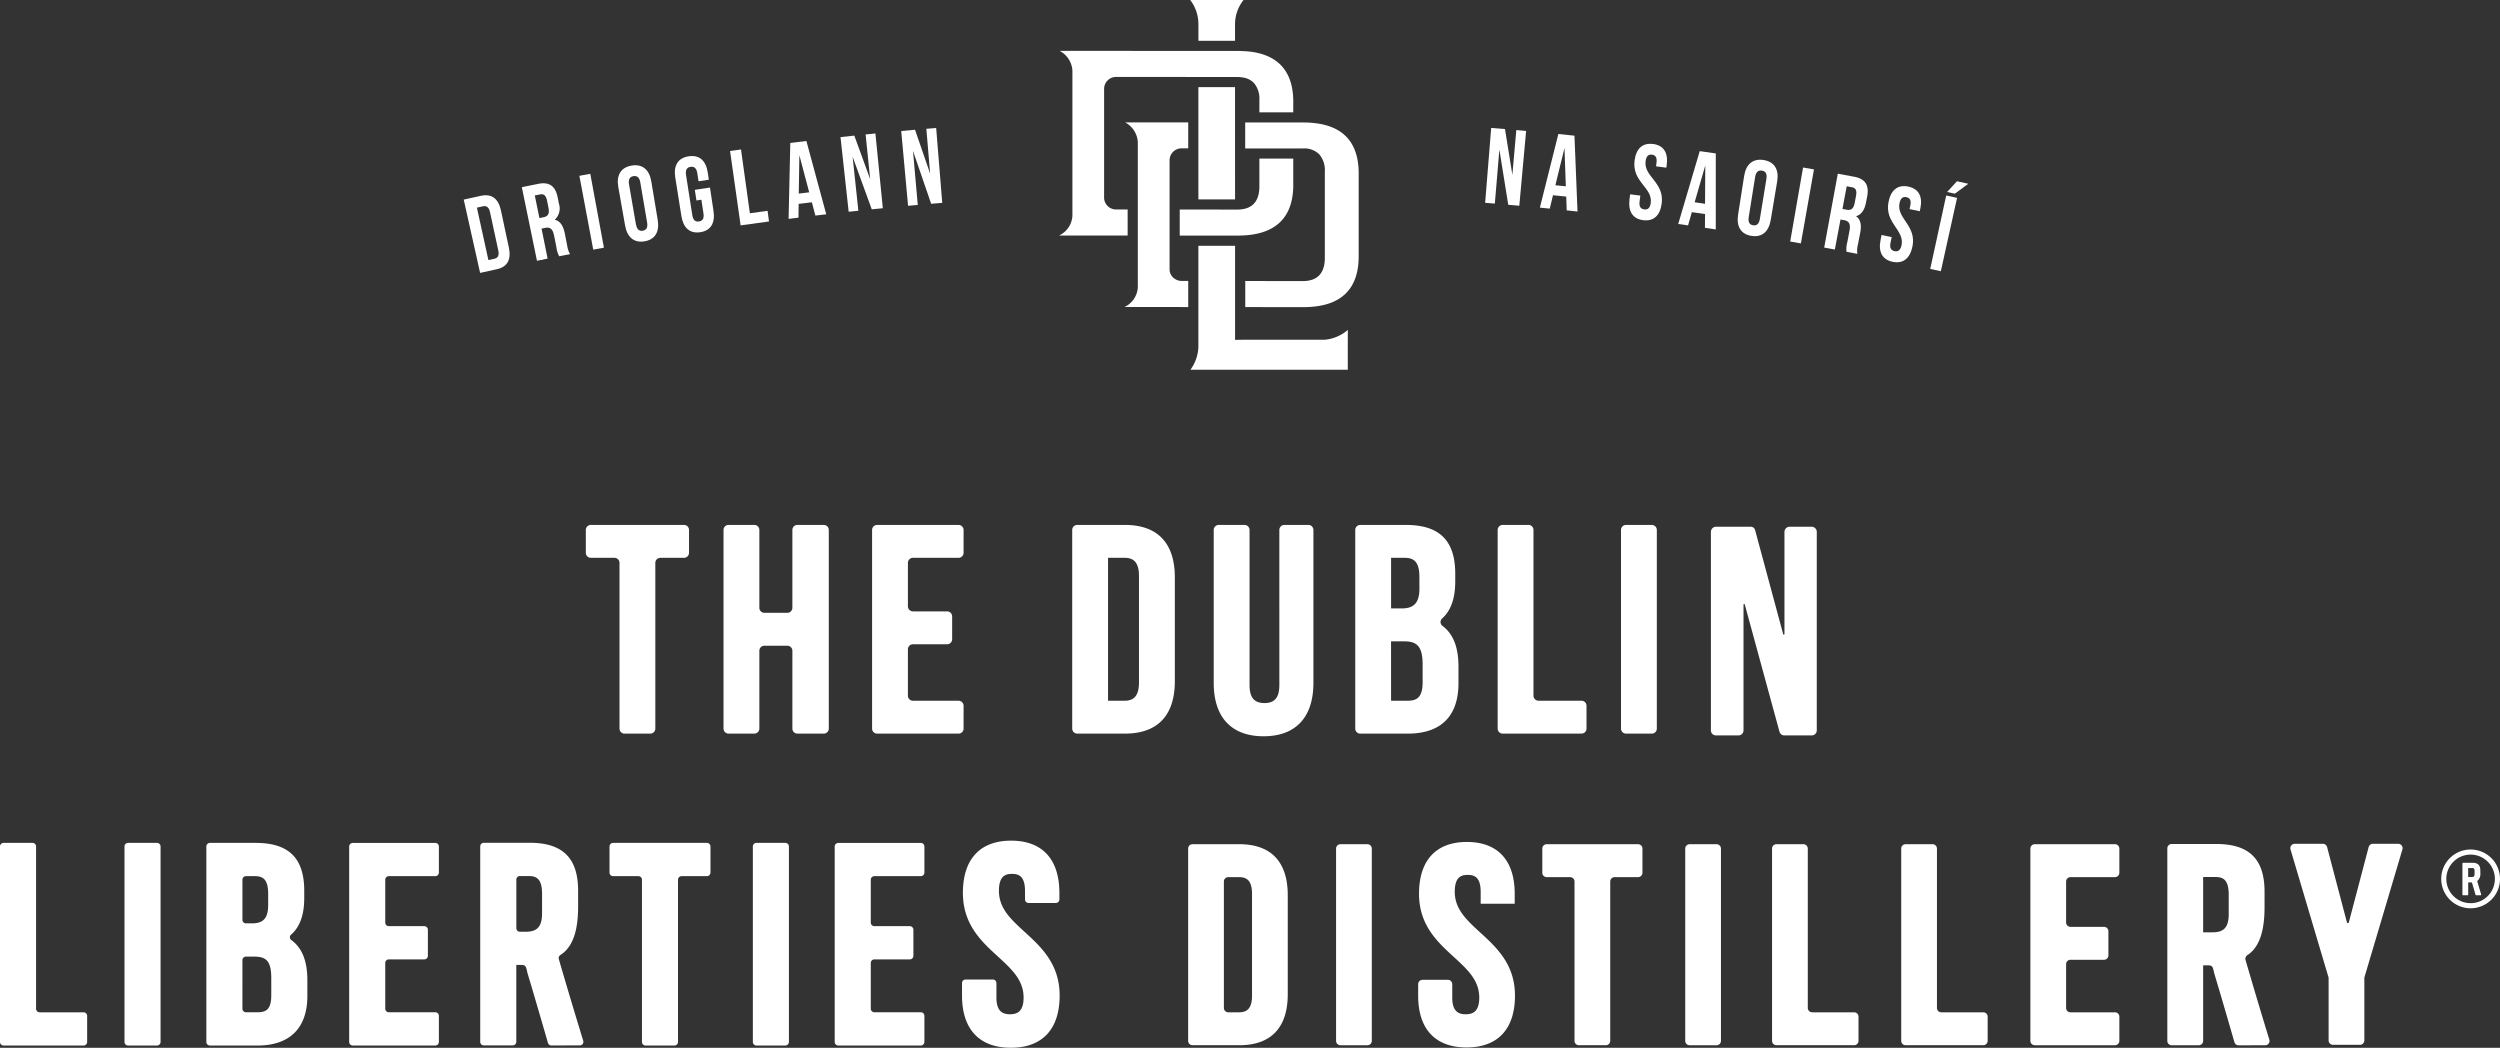 <svg id="Group_2227" data-name="Group 2227" xmlns="http://www.w3.org/2000/svg" width="326" height="136.629" viewBox="0 0 326 136.629">
  <rect x="0" y="0" width="326" height="136.629" fill="#333333" stroke="none"/>
  <g id="Group_313" data-name="Group 313" transform="translate(60.473)">
    <path id="Path_140" data-name="Path 140" d="M290.918,123.383l1.5,6.833.783-.172c.442-.1.655-.4.506-1.084q-.539-2.489-1.078-4.979c-.148-.683-.471-.872-.92-.774l-.8.174M289.2,122.33q1.119-.25,2.238-.494c1.416-.309,2.29.379,2.616,1.912l1.033,4.845c.325,1.533-.177,2.511-1.561,2.813q-1.095.239-2.19.484l-2.137-9.56" transform="translate(-289.203 -96.303)" fill="#fff"/>
    <path id="Path_141" data-name="Path 141" d="M327.095,115.875q.3,1.474.6,2.95l.55-.111c.522-.105.795-.416.641-1.184q-.094-.474-.188-.947c-.137-.686-.416-.945-.917-.844l-.682.137m3.179,7.927a3.243,3.243,0,0,1-.361-1.155l-.3-1.51c-.177-.891-.522-1.166-1.159-1.038l-.484.1q.4,1.954.79,3.909l-1.387.283q-.986-4.8-1.972-9.595,1.071-.22,2.142-.435c1.471-.294,2.247.312,2.536,1.795q.073.378.147.755a2,2,0,0,1-.538,2.131c.764.177,1.136.861,1.332,1.863q.144.741.29,1.483a3.1,3.1,0,0,0,.38,1.138q-.708.138-1.414.278" transform="translate(-317.83 -90.388)" fill="#fff"/>
    <path id="Path_142" data-name="Path 142" d="M361.315,108.647l1.422-.264,1.776,9.633-1.391.259-1.808-9.627" transform="translate(-346.236 -85.72)" fill="#fff"/>
    <path id="Path_143" data-name="Path 143" d="M387.659,110.752c.12.689.446.9.889.826s.679-.387.562-1.076q-.443-2.607-.887-5.214c-.117-.69-.447-.9-.9-.826s-.69.389-.571,1.078q.451,2.606.9,5.212m-2.3-4.867c-.274-1.543.334-2.562,1.734-2.8s2.314.517,2.57,2.063q.419,2.512.838,5.025c.257,1.546-.345,2.553-1.712,2.787s-2.269-.513-2.543-2.056l-.887-5.016" transform="translate(-365.199 -81.493)" fill="#fff"/>
    <path id="Path_144" data-name="Path 144" d="M423.439,101.692q.989-.153,1.98-.3l.46,3.073c.231,1.549-.348,2.54-1.717,2.751s-2.222-.557-2.47-2.1l-.8-5.031c-.248-1.547.338-2.549,1.741-2.766s2.263.562,2.494,2.112q.07.471.141.941l-1.341.2q-.079-.519-.158-1.038c-.105-.692-.431-.911-.884-.841s-.7.377-.588,1.069q.408,2.613.816,5.226c.108.691.427.9.873.828s.688-.361.582-1.053l-.272-1.784-.641.1q-.106-.691-.213-1.383" transform="translate(-393.31 -76.937)" fill="#fff"/>
    <path id="Path_145" data-name="Path 145" d="M455.272,93.4l1.43-.2q.577,4.158,1.155,8.316,1.154-.161,2.31-.315.093.694.185,1.387-1.852.247-3.7.51-.69-4.849-1.378-9.7" transform="translate(-420.547 -73.709)" fill="#fff"/>
    <path id="Path_146" data-name="Path 146" d="M493.111,94.793l1.36-.166q-.637-2.418-1.28-4.835-.044,2.5-.08,5m3.58,2.7-1.415.167q-.227-.868-.454-1.735-.863.1-1.726.21-.013.9-.024,1.794l-1.286.162q.093-4.95.219-9.9,1.048-.13,2.1-.255,1.311,4.775,2.59,9.558" transform="translate(-449.425 -69.548)" fill="#fff"/>
    <path id="Path_147" data-name="Path 147" d="M525.74,86.252l.75,7.055-1.263.136q-.531-4.868-1.064-9.737.9-.1,1.8-.193,1.043,2.838,2.068,5.68-.3-2.916-.594-5.833l1.278-.128.965,9.748-1.442.145q-1.235-3.439-2.5-6.872" transform="translate(-475.033 -65.828)" fill="#fff"/>
    <path id="Path_148" data-name="Path 148" d="M563.551,82.789q.312,3.534.625,7.067l-1.265.113-.891-9.754q.9-.082,1.8-.161.993,2.855,1.967,5.716-.246-2.921-.491-5.843l1.279-.105.792,9.763q-.722.058-1.444.12-1.174-3.461-2.375-6.916" transform="translate(-504.973 -63.132)" fill="#fff"/>
    <path id="Path_149" data-name="Path 149" d="M928.024,82.564q-.3,3.535-.592,7.07l-1.265-.1q.394-4.882.788-9.763.9.072,1.8.149.49,2.984.961,5.968.257-2.92.515-5.84l1.278.115q-.444,4.877-.888,9.755l-1.444-.129q-.565-3.611-1.159-7.22" transform="translate(-792.977 -63.088)" fill="#fff"/>
    <path id="Path_150" data-name="Path 150" d="M962.321,90.245l1.362.14q-.083-2.5-.175-5-.6,2.428-1.187,4.858m2.891,3.427-1.416-.151q-.029-.9-.058-1.794-.864-.09-1.729-.178-.211.872-.421,1.744l-1.289-.127q1.189-4.805,2.409-9.6,1.05.105,2.1.216.218,4.948.4,9.894" transform="translate(-819.972 -66.089)" fill="#fff"/>
    <path id="Path_151" data-name="Path 151" d="M1019.125,89.693c1.392.179,1.991,1.164,1.782,2.717q-.025.188-.05.375l-1.344-.177.061-.471c.09-.694-.136-.991-.59-1.05s-.747.173-.835.867c-.252,2,2.473,2.733,2.1,5.509-.209,1.553-1.039,2.344-2.413,2.168s-1.976-1.152-1.785-2.707q.042-.334.082-.667l1.332.167q-.049.382-.1.764c-.087.693.162.979.609,1.037s.76-.156.85-.849c.263-2-2.453-2.726-2.114-5.5.192-1.556,1.018-2.357,2.413-2.178" transform="translate(-864.038 -70.919)" fill="#fff"/>
    <path id="Path_152" data-name="Path 152" d="M1048.707,100.934l1.357.2q.02-2.5.031-5-.7,2.4-1.388,4.8m2.752,3.544-1.41-.21q.008-.9.016-1.794l-1.722-.25q-.247.862-.494,1.725l-1.284-.181q1.387-4.752,2.806-9.5,1.046.149,2.092.3.013,4.952,0,9.9" transform="translate(-888.199 -74.56)" fill="#fff"/>
    <path id="Path_153" data-name="Path 153" d="M1085.092,107.086c-.111.691.128,1,.572,1.07s.767-.145.881-.835q.427-2.61.853-5.221c.113-.69-.128-1-.581-1.072s-.78.144-.89.835q-.419,2.612-.835,5.223m-.6-5.351c.241-1.548,1.147-2.314,2.549-2.088s2.02,1.24,1.761,2.785l-.838,5.025c-.259,1.545-1.154,2.3-2.523,2.081s-1.979-1.222-1.737-2.77q.4-2.516.789-5.032" transform="translate(-917.531 -78.779)" fill="#fff"/>
    <path id="Path_154" data-name="Path 154" d="M1118.078,104.459l1.424.25q-.853,4.823-1.707,9.645l-1.393-.244q.84-4.825,1.677-9.651" transform="translate(-943.433 -82.616)" fill="#fff"/>
    <path id="Path_155" data-name="Path 155" d="M1140.528,109.974q-.278,1.478-.555,2.957l.551.1c.524.1.892-.087,1.039-.857q.091-.474.181-.948c.131-.687-.03-1.032-.533-1.127l-.683-.128m-.029,8.54a3.248,3.248,0,0,1,.1-1.206q.144-.756.289-1.512c.171-.894-.048-1.277-.684-1.4l-.485-.091-.736,3.92q-.7-.131-1.391-.259.888-4.816,1.776-9.633,1.073.2,2.146.4c1.474.279,1.965,1.133,1.676,2.615l-.147.755c-.192.989-.613,1.578-1.3,1.773.643.452.73,1.224.535,2.227q-.144.741-.288,1.483a3.123,3.123,0,0,0-.075,1.2l-1.415-.273" transform="translate(-960.191 -85.682)" fill="#fff"/>
    <path id="Path_156" data-name="Path 156" d="M1176.021,116.134c1.38.284,1.9,1.312,1.58,2.845l-.078.37-1.332-.278c.033-.156.065-.31.1-.466.142-.685-.061-1-.512-1.092s-.76.116-.9.8c-.4,1.972,2.268,2.912,1.687,5.653-.324,1.533-1.215,2.259-2.575,1.979s-1.89-1.3-1.583-2.835q.065-.33.132-.659l1.32.267q-.077.378-.154.755c-.14.685.088.989.531,1.08s.771-.1.914-.783c.413-1.975-2.251-2.9-1.7-5.647.309-1.537,1.2-2.274,2.575-1.989" transform="translate(-987.659 -91.803)" fill="#fff"/>
    <path id="Path_157" data-name="Path 157" d="M1208.677,113.373q-.876.643-1.748,1.289l-1.005-.22q.638-.7,1.278-1.4l1.474.327M1205.8,114.9l1.416.31q-1.058,4.783-2.115,9.565-.692-.154-1.385-.3,1.044-4.785,2.084-9.571" transform="translate(-1012.488 -89.408)" fill="#fff"/>
    <path id="Path_158" data-name="Path 158" d="M701.266,100.406A3.022,3.022,0,0,0,703,97.868v-19a3.135,3.135,0,0,0-1.657-2.537H704.7a.274.274,0,0,0,.048,0h4.827v3.387h-.822a1.566,1.566,0,0,0-1.611,1.512V95.5a1.452,1.452,0,0,0,.033.309,1.487,1.487,0,0,0,.447.769,1.661,1.661,0,0,0,1.131.434h.822v3.4Z" transform="translate(-615.103 -60.374)" fill="#fff"/>
    <path id="Path_159" data-name="Path 159" d="M776.541,100.452v-3.4l7.506.008c1.9,0,2.869-1.02,2.869-3.032V82.8a3.194,3.194,0,0,0-.7-2.24,2.773,2.773,0,0,0-2.173-.792l-7.512,0,0-3.388h7.605c.322,0,.638.011.939.032s.585.052.871.094a8.92,8.92,0,0,1,1.284.282,6.677,6.677,0,0,1,1.1.437c1.992,1.012,3,2.957,3,5.781V93.832c0,4.4-2.421,6.626-7.2,6.626Z" transform="translate(-674.631 -60.408)" fill="#fff"/>
    <path id="Path_160" data-name="Path 160" d="M660.464,55.824a3.021,3.021,0,0,0,1.738-2.538v-19a3.134,3.134,0,0,0-1.656-2.537H663.9a.272.272,0,0,0,.048,0h5.088l.044,0h.9l.307.008h13.52c.167,0,.325.008.483.015l.12.006a12.089,12.089,0,0,1,1.206.1c3.574.523,5.386,2.71,5.386,6.5V39.76h-4.418V38.188a3.193,3.193,0,0,0-.7-2.24,2.441,2.441,0,0,0-1.408-.721,4.248,4.248,0,0,0-.765-.072l-15.764-.01a1.566,1.566,0,0,0-1.612,1.512V50.92a1.566,1.566,0,0,0,1.612,1.512l1.458,0v3.4Z" transform="translate(-582.833 -25.114)" fill="#fff"/>
    <path id="Path_161" data-name="Path 161" d="M743.3,5.323V3.184A5.148,5.148,0,0,0,742.229,0h6.952l-.037.049a5.1,5.1,0,0,0-1.069,3.135V5.323H743.3Z" transform="translate(-647.5)" fill="#fff"/>
  </g>
  <path id="Path_162" data-name="Path 162" d="M747.342,68.983V54.343l4.777,0,.005,14.643Z" transform="translate(-591.072 -42.98)" fill="#fff"/>
  <g id="Group_314" data-name="Group 314" transform="translate(76.39 20.685)">
    <path id="Path_163" data-name="Path 163" d="M760.2,169.438l-.307-.007H742.4a5.37,5.37,0,0,0,1.033-2.932V153.27l4.784,0,0,12.271,1.069-.019h10.634a5.362,5.362,0,0,0,3-1.277c-.008,2.772-.009,4.317,0,5.189Z" transform="translate(-663.554 -141.906)" fill="#fff"/>
    <path id="Path_164" data-name="Path 164" d="M735.705,108.961v-3.4l7.518.008a4.419,4.419,0,0,0,.77-.071c1.394-.248,2.1-1.245,2.1-2.961V98.924l4.418,0v3.414c0,4.195-2.215,6.418-6.584,6.606l-.086,0c-.173.007-.345.015-.526.015Z" transform="translate(-658.259 -98.924)" fill="#fff"/>
    <path id="Path_165" data-name="Path 165" d="M1536.358,538.717h.554c.166,0,.278.063.278.372v.407c0,.273-.1.384-.337.384h-.495Zm1.186,1.747a.1.1,0,0,1,.042-.1,1.176,1.176,0,0,0,.358-1.01v-.325c0-.683-.322-1-1.014-1H1535.7a.093.093,0,0,0-.093.092v4.05a.093.093,0,0,0,.093.092h.569a.092.092,0,0,0,.092-.092v-1.589h.4c.118,0,.1.073.138.19.139.463.353,1.2.418,1.427a.091.091,0,0,0,.088.066l.558,0a.091.091,0,0,0,.088-.118c-.08-.261-.283-.926-.5-1.675" transform="translate(-1290.898 -446.206)" fill="#fff"/>
    <path id="Path_166" data-name="Path 166" d="M1526.235,530.436a3.166,3.166,0,1,0,3.165,3.165,3.168,3.168,0,0,0-3.165-3.165m0,7a3.832,3.832,0,1,1,3.832-3.832,3.837,3.837,0,0,1-3.832,3.832" transform="translate(-1280.457 -439.68)" fill="#fff"/>
    <path id="Path_167" data-name="Path 167" d="M365.984,331.641h3.079a.657.657,0,0,1,.657.657V353.91a.657.657,0,0,0,.657.657h3.358a.657.657,0,0,0,.657-.657V332.3a.658.658,0,0,1,.657-.657h3.079a.657.657,0,0,0,.657-.657V328.01a.657.657,0,0,0-.657-.658H365.984a.658.658,0,0,0-.657.658v2.974a.657.657,0,0,0,.657.657" transform="translate(-365.327 -279.587)" fill="#fff"/>
    <path id="Path_168" data-name="Path 168" d="M459.527,338.814h-2.992a.657.657,0,0,1-.657-.657V328.008a.658.658,0,0,0-.657-.657h-3.358a.657.657,0,0,0-.657.657v25.9a.658.658,0,0,0,.657.657h3.358a.658.658,0,0,0,.657-.657V343.762a.658.658,0,0,1,.657-.658h2.992a.658.658,0,0,1,.657.658v10.147a.657.657,0,0,0,.657.657h3.434a.658.658,0,0,0,.657-.657v-25.9a.658.658,0,0,0-.657-.657h-3.434a.657.657,0,0,0-.657.657v10.148a.658.658,0,0,1-.657.657" transform="translate(-433.248 -279.587)" fill="#fff"/>
    <path id="Path_169" data-name="Path 169" d="M544.51,354.567h10.617a.658.658,0,0,0,.657-.657v-2.975a.658.658,0,0,0-.657-.657h-5.946a.658.658,0,0,1-.657-.657V343.57a.658.658,0,0,1,.657-.657h4.455a.658.658,0,0,0,.658-.657v-2.974a.658.658,0,0,0-.658-.657h-4.455a.658.658,0,0,1-.657-.658V332.3a.658.658,0,0,1,.657-.657h5.946a.658.658,0,0,0,.657-.657v-2.975a.658.658,0,0,0-.657-.657H544.51a.658.658,0,0,0-.657.657v25.9a.658.658,0,0,0,.657.657" transform="translate(-506.523 -279.587)" fill="#fff"/>
    <path id="Path_170" data-name="Path 170" d="M673.328,331.642h2.135c.886,0,1.9.268,1.9,2.363v13.909c0,2.095-1.019,2.363-1.9,2.363h-2.135Zm2.211-4.29h-6.225a.657.657,0,0,0-.657.657v25.9a.658.658,0,0,0,.657.657h6.225c4.253,0,6.5-2.367,6.5-6.845V334.2c0-4.479-2.248-6.845-6.5-6.845" transform="translate(-605.23 -279.588)" fill="#fff"/>
    <path id="Path_171" data-name="Path 171" d="M765.464,348.22c0,1.635-.6,2.363-1.943,2.363s-1.944-.728-1.944-2.363V328.01a.658.658,0,0,0-.657-.657h-3.358a.658.658,0,0,0-.657.657v19.942c0,4.488,2.309,6.96,6.5,6.96s6.5-2.472,6.5-6.96V328.01a.658.658,0,0,0-.657-.657h-3.129a.658.658,0,0,0-.657.657Z" transform="translate(-675.026 -279.588)" fill="#fff"/>
    <path id="Path_172" data-name="Path 172" d="M853.532,335.648c0,1.818-.683,2.593-2.286,2.593h-1.409v-6.6h1.791c1.352,0,1.9.729,1.9,2.517Zm-3.7,6.883h1.638c1.608,0,2.479.48,2.479,3.014v2.331c0,1.993-.777,2.4-1.944,2.4h-2.172Zm6.7-2.02a.623.623,0,0,1-.05-.951c1.157-1.026,1.722-2.631,1.722-4.866v-.956c0-4.357-2.054-6.386-6.462-6.386h-5.921a.658.658,0,0,0-.658.658v25.9a.658.658,0,0,0,.658.657h6.187c4.328,0,6.616-2.274,6.616-6.577v-2.178c0-2.514-.687-4.261-2.092-5.3" transform="translate(-744.829 -279.587)" fill="#fff"/>
    <path id="Path_173" data-name="Path 173" d="M937.986,327.352h-3.357a.657.657,0,0,0-.657.657v25.9a.657.657,0,0,0,.657.657H944.9a.657.657,0,0,0,.657-.657v-2.976a.657.657,0,0,0-.657-.657h-5.6a.657.657,0,0,1-.657-.658v-21.61a.658.658,0,0,0-.657-.657" transform="translate(-815.067 -279.588)" fill="#fff"/>
    <path id="Path_174" data-name="Path 174" d="M1011.553,354.567h3.357a.657.657,0,0,0,.657-.657v-25.9a.657.657,0,0,0-.657-.657h-3.357a.658.658,0,0,0-.657.657v25.9a.659.659,0,0,0,.657.657" transform="translate(-875.907 -279.587)" fill="#fff"/>
    <path id="Path_175" data-name="Path 175" d="M1080.527,328.632a.647.647,0,0,0-.411-.156h-2.9a.681.681,0,0,0-.658.657v13.331a.085.085,0,0,1-.167.022l-3.676-13.63a.662.662,0,0,0-.15-.225.647.647,0,0,0-.414-.156h-4.526a.682.682,0,0,0-.658.657v25.9a.659.659,0,0,0,.658.658h2.937a.658.658,0,0,0,.657-.658V338.647a.085.085,0,0,1,.167-.022l4.522,16.58a.658.658,0,0,0,.635.486h3.572a.658.658,0,0,0,.657-.658v-25.9a.647.647,0,0,0-.246-.5" transform="translate(-920.255 -280.476)" fill="#fff"/>
    <path id="Path_176" data-name="Path 176" d="M745.618,531.331a.572.572,0,0,1,.572-.572h1.373c.853,0,1.725.257,1.725,2.164v13.3c0,1.906-.873,2.164-1.725,2.164H746.19a.572.572,0,0,1-.572-.572Zm2.018-4.865H741.53a.572.572,0,0,0-.572.572v25.07a.571.571,0,0,0,.572.572h6.105c4.129,0,6.312-2.3,6.312-6.64V533.107c0-4.345-2.183-6.641-6.312-6.641" transform="translate(-662.414 -437.067)" fill="#fff"/>
    <path id="Path_177" data-name="Path 177" d="M833.787,552.681H837.3a.572.572,0,0,0,.572-.572v-25.07a.572.572,0,0,0-.572-.572h-3.515a.572.572,0,0,0-.572.572v25.07a.572.572,0,0,0,.572.572" transform="translate(-735.379 -437.067)" fill="#fff"/>
    <path id="Path_178" data-name="Path 178" d="M892.524,536.892c-1.792-1.64-3.341-3.057-3.341-5.331,0-1.939.854-2.2,1.69-2.2s1.689.261,1.689,2.2v1.561H897v-1.306c0-4.353-2.216-6.75-6.239-6.75s-6.238,2.4-6.238,6.75c0,4.1,2.4,6.288,4.513,8.223,1.794,1.64,3.342,3.057,3.342,5.331,0,1.917-.942,2.164-1.762,2.164s-1.762-.247-1.762-2.164v-1.758a.572.572,0,0,0-.572-.572h-3.3a.572.572,0,0,0-.572.572v1.5c0,4.354,2.242,6.75,6.312,6.75s6.312-2.4,6.312-6.75c0-4.095-2.4-6.288-4.514-8.223" transform="translate(-775.872 -435.959)" fill="#fff"/>
    <path id="Path_179" data-name="Path 179" d="M962.385,530.759h3.057a.572.572,0,0,1,.572.572v20.776a.572.572,0,0,0,.572.572H970.1a.572.572,0,0,0,.572-.572V531.331a.572.572,0,0,1,.572-.572H974.3a.572.572,0,0,0,.572-.572v-3.149a.572.572,0,0,0-.572-.572H962.385a.572.572,0,0,0-.572.572v3.149a.572.572,0,0,0,.572.572" transform="translate(-837.087 -437.066)" fill="#fff"/>
    <path id="Path_180" data-name="Path 180" d="M1051.5,552.681h3.516a.572.572,0,0,0,.572-.572v-25.07a.572.572,0,0,0-.572-.572H1051.5a.572.572,0,0,0-.572.572v25.07a.573.573,0,0,0,.572.572" transform="translate(-907.565 -437.067)" fill="#fff"/>
    <path id="Path_181" data-name="Path 181" d="M1109.181,526.466h-3.516a.572.572,0,0,0-.572.572v25.07a.572.572,0,0,0,.572.572h10.128a.572.572,0,0,0,.572-.572v-3.15a.572.572,0,0,0-.572-.572h-5.469a.572.572,0,0,1-.572-.572V527.038a.572.572,0,0,0-.572-.572" transform="translate(-950.407 -437.067)" fill="#fff"/>
    <path id="Path_182" data-name="Path 182" d="M1189.73,526.466h-3.515a.572.572,0,0,0-.572.572v25.07a.572.572,0,0,0,.572.572h10.127a.572.572,0,0,0,.572-.572v-3.15a.572.572,0,0,0-.572-.572h-5.468a.572.572,0,0,1-.572-.572V527.038a.572.572,0,0,0-.572-.572" transform="translate(-1014.114 -437.067)" fill="#fff"/>
    <path id="Path_183" data-name="Path 183" d="M1266.766,552.681h10.457a.572.572,0,0,0,.572-.572v-3.149a.572.572,0,0,0-.572-.572h-5.8a.572.572,0,0,1-.572-.572V542.11a.572.572,0,0,1,.572-.572h4.372a.572.572,0,0,0,.572-.572v-3.15a.572.572,0,0,0-.572-.572h-4.372a.572.572,0,0,1-.572-.572v-5.34a.572.572,0,0,1,.572-.572h5.8a.572.572,0,0,0,.572-.572v-3.15a.572.572,0,0,0-.572-.572h-10.457a.572.572,0,0,0-.572.572v25.07a.572.572,0,0,0,.572.572" transform="translate(-1077.821 -437.067)" fill="#fff"/>
    <path id="Path_184" data-name="Path 184" d="M1356.26,530.645h1.613c1.034,0,1.722.392,1.722,2.307v2.523c0,1.69-.6,2.38-2.088,2.38h-1.247Zm5.527,10.827a.589.589,0,0,1,.261-.652c1.858-1.228,2.219-3.9,2.219-6.259v-2.011c0-4.237-2-6.211-6.284-6.211h-5.822a.572.572,0,0,0-.572.572v25.1a.572.572,0,0,0,.572.572h3.528a.572.572,0,0,0,.572-.572v-9.848l.634,0c.731-.03.633.448.853,1.179.866,2.87,2.191,7.456,2.592,8.842a.565.565,0,0,0,.549.409l3.456-.01a.568.568,0,0,0,.547-.733c-.5-1.619-1.756-5.737-3.1-10.381" transform="translate(-1145.36 -436.966)" fill="#fff"/>
    <path id="Path_185" data-name="Path 185" d="M1452.061,609.413l-.018-.061a.585.585,0,0,1,.024.163v-.064a.1.1,0,0,0-.005-.037" transform="translate(-1224.809 -502.62)" fill="#fff"/>
  </g>
  <path id="Path_186" data-name="Path 186" d="M1428.39,529.725l4.012,13.51Z" transform="translate(-1129.712 -418.959)" fill="#fff"/>
  <g id="Group_315" data-name="Group 315" transform="translate(308.306 127.416)">
    <path id="Path_187" data-name="Path 187" d="M1474.439,609.413a.146.146,0,0,0-.005.037v.064a.575.575,0,0,1,.024-.163Z" transform="translate(-1474.434 -609.351)" fill="#fff"/>
  </g>
  <path id="Path_188" data-name="Path 188" d="M1447.58,594.333l.933,3.14Z" transform="translate(-1144.889 -470.057)" fill="#fff"/>
  <g id="Group_316" data-name="Group 316" transform="translate(0 109.618)">
    <path id="Path_189" data-name="Path 189" d="M1437.933,543.656l.018-.061,4.945-16.65a.572.572,0,0,0-.549-.735h-3.3a.573.573,0,0,0-.553.427l-1.865,7.082-.72,2.734a.129.129,0,0,1-.25,0l-.428-1.625-2.156-8.19a.573.573,0,0,0-.553-.427h-3.67a.572.572,0,0,0-.548.735l4.012,13.51.933,3.14.018.061a.136.136,0,0,1,.005.037v8.158a.572.572,0,0,0,.572.572h3.516a.572.572,0,0,0,.572-.572v-8.159c0-.013,0-.025.006-.037" transform="translate(-1129.621 -525.797)" fill="#fff"/>
    <path id="Path_190" data-name="Path 190" d="M4.238,525.641H.466a.466.466,0,0,0-.466.465V551.6a.466.466,0,0,0,.466.465H10.9a.465.465,0,0,0,.465-.465v-3.4a.466.466,0,0,0-.465-.466H5.17a.466.466,0,0,1-.466-.466V526.106a.465.465,0,0,0-.465-.465" transform="translate(0 -525.347)" fill="#fff"/>
    <path id="Path_191" data-name="Path 191" d="M78.1,552.063h3.772a.466.466,0,0,0,.466-.465V526.107a.466.466,0,0,0-.466-.465H78.1a.465.465,0,0,0-.465.465V551.6a.465.465,0,0,0,.465.465" transform="translate(-61.4 -525.347)" fill="#fff"/>
    <path id="Path_192" data-name="Path 192" d="M136.743,533.736c0,1.7-.609,2.4-2.1,2.4h-.79a.466.466,0,0,1-.466-.466v-5.224a.466.466,0,0,1,.466-.465h1.158c1.04,0,1.734.4,1.734,2.323Zm-3.358,7.2a.466.466,0,0,1,.466-.465h1.011c1.516,0,2.286.433,2.286,2.8v2.246c0,1.842-.678,2.212-1.771,2.212h-1.526a.466.466,0,0,1-.466-.466Zm6.383-2.616a.458.458,0,0,1-.034-.719c1.151-1,1.713-2.583,1.713-4.783v-.92c0-4.266-2.01-6.254-6.327-6.254h-5.972a.466.466,0,0,0-.466.465V551.6a.466.466,0,0,0,.466.466h6.23c4.175,0,6.475-2.286,6.475-6.438v-2.1c0-2.475-.685-4.193-2.084-5.21" transform="translate(-101.774 -525.348)" fill="#fff"/>
    <path id="Path_193" data-name="Path 193" d="M218.225,552.064h10.767a.466.466,0,0,0,.465-.465v-3.405a.466.466,0,0,0-.465-.465h-6.063a.466.466,0,0,1-.466-.466V541.3a.466.466,0,0,1,.466-.466h4.627a.466.466,0,0,0,.466-.466v-3.4a.466.466,0,0,0-.466-.466h-4.627a.465.465,0,0,1-.466-.465v-5.592a.466.466,0,0,1,.466-.465h6.063a.466.466,0,0,0,.465-.466v-3.4a.466.466,0,0,0-.465-.465H218.225a.465.465,0,0,0-.465.465V551.6a.465.465,0,0,0,.465.465" transform="translate(-172.226 -525.348)" fill="#fff"/>
    <path id="Path_194" data-name="Path 194" d="M380.571,529.977h3.3a.466.466,0,0,1,.465.465V551.6a.466.466,0,0,0,.466.465h3.772a.466.466,0,0,0,.465-.465V530.443a.466.466,0,0,1,.465-.465h3.3a.466.466,0,0,0,.466-.465v-3.405a.466.466,0,0,0-.466-.465H380.57a.465.465,0,0,0-.465.465v3.405a.465.465,0,0,0,.465.465" transform="translate(-300.625 -525.347)" fill="#fff"/>
    <path id="Path_195" data-name="Path 195" d="M469.958,552.063h3.772a.465.465,0,0,0,.465-.465V526.107a.465.465,0,0,0-.465-.465h-3.772a.465.465,0,0,0-.465.465V551.6a.465.465,0,0,0,.465.465" transform="translate(-371.321 -525.347)" fill="#fff"/>
    <path id="Path_196" data-name="Path 196" d="M521.006,552.064h10.767a.466.466,0,0,0,.465-.465v-3.405a.466.466,0,0,0-.465-.465h-6.063a.466.466,0,0,1-.465-.466V541.3a.466.466,0,0,1,.465-.466h4.627a.465.465,0,0,0,.465-.466v-3.4a.466.466,0,0,0-.465-.466h-4.627a.465.465,0,0,1-.465-.465v-5.592a.466.466,0,0,1,.465-.465h6.063a.466.466,0,0,0,.465-.466v-3.4a.466.466,0,0,0-.465-.465H521.006a.465.465,0,0,0-.465.465V551.6a.466.466,0,0,0,.465.465" transform="translate(-411.695 -525.348)" fill="#fff"/>
    <path id="Path_197" data-name="Path 197" d="M608.114,536.151c-1.806-1.652-3.366-3.079-3.366-5.368,0-1.949.858-2.212,1.7-2.212s1.7.263,1.7,2.212V531.9a.466.466,0,0,0,.465.466h3.552a.465.465,0,0,0,.465-.466v-.856c0-4.389-2.234-6.806-6.291-6.806s-6.29,2.417-6.29,6.806c0,4.126,2.417,6.338,4.549,8.288,1.806,1.652,3.365,3.08,3.365,5.368,0,1.928-.946,2.176-1.771,2.176s-1.771-.247-1.771-2.176V542.81a.466.466,0,0,0-.466-.466H600.4a.466.466,0,0,0-.465.466v1.629c0,4.389,2.26,6.806,6.364,6.806s6.365-2.417,6.365-6.806c0-4.126-2.417-6.338-4.549-8.288" transform="translate(-474.487 -524.235)" fill="#fff"/>
    <path id="Path_198" data-name="Path 198" d="M304.195,530.378a.466.466,0,0,1,.465-.465h1.158c1.041,0,1.734.4,1.734,2.323v2.54c0,1.7-.609,2.4-2.1,2.4h-.79a.466.466,0,0,1-.465-.465v-6.328Zm5.541,10.357a.477.477,0,0,1,.218-.534c1.929-1.215,2.3-3.946,2.3-6.345V531.83c0-4.266-2.01-6.254-6.327-6.254h-5.973a.466.466,0,0,0-.465.465v25.491a.466.466,0,0,0,.465.465h3.772a.466.466,0,0,0,.466-.465V541.507l.637,0c.737-.03.638.45.859,1.187.888,2.944,2.257,7.681,2.63,8.978a.465.465,0,0,0,.449.336l3.711-.011a.463.463,0,0,0,.445-.6c-.471-1.532-1.784-5.823-3.191-10.669" transform="translate(-236.867 -525.296)" fill="#fff"/>
  </g>
</svg>
